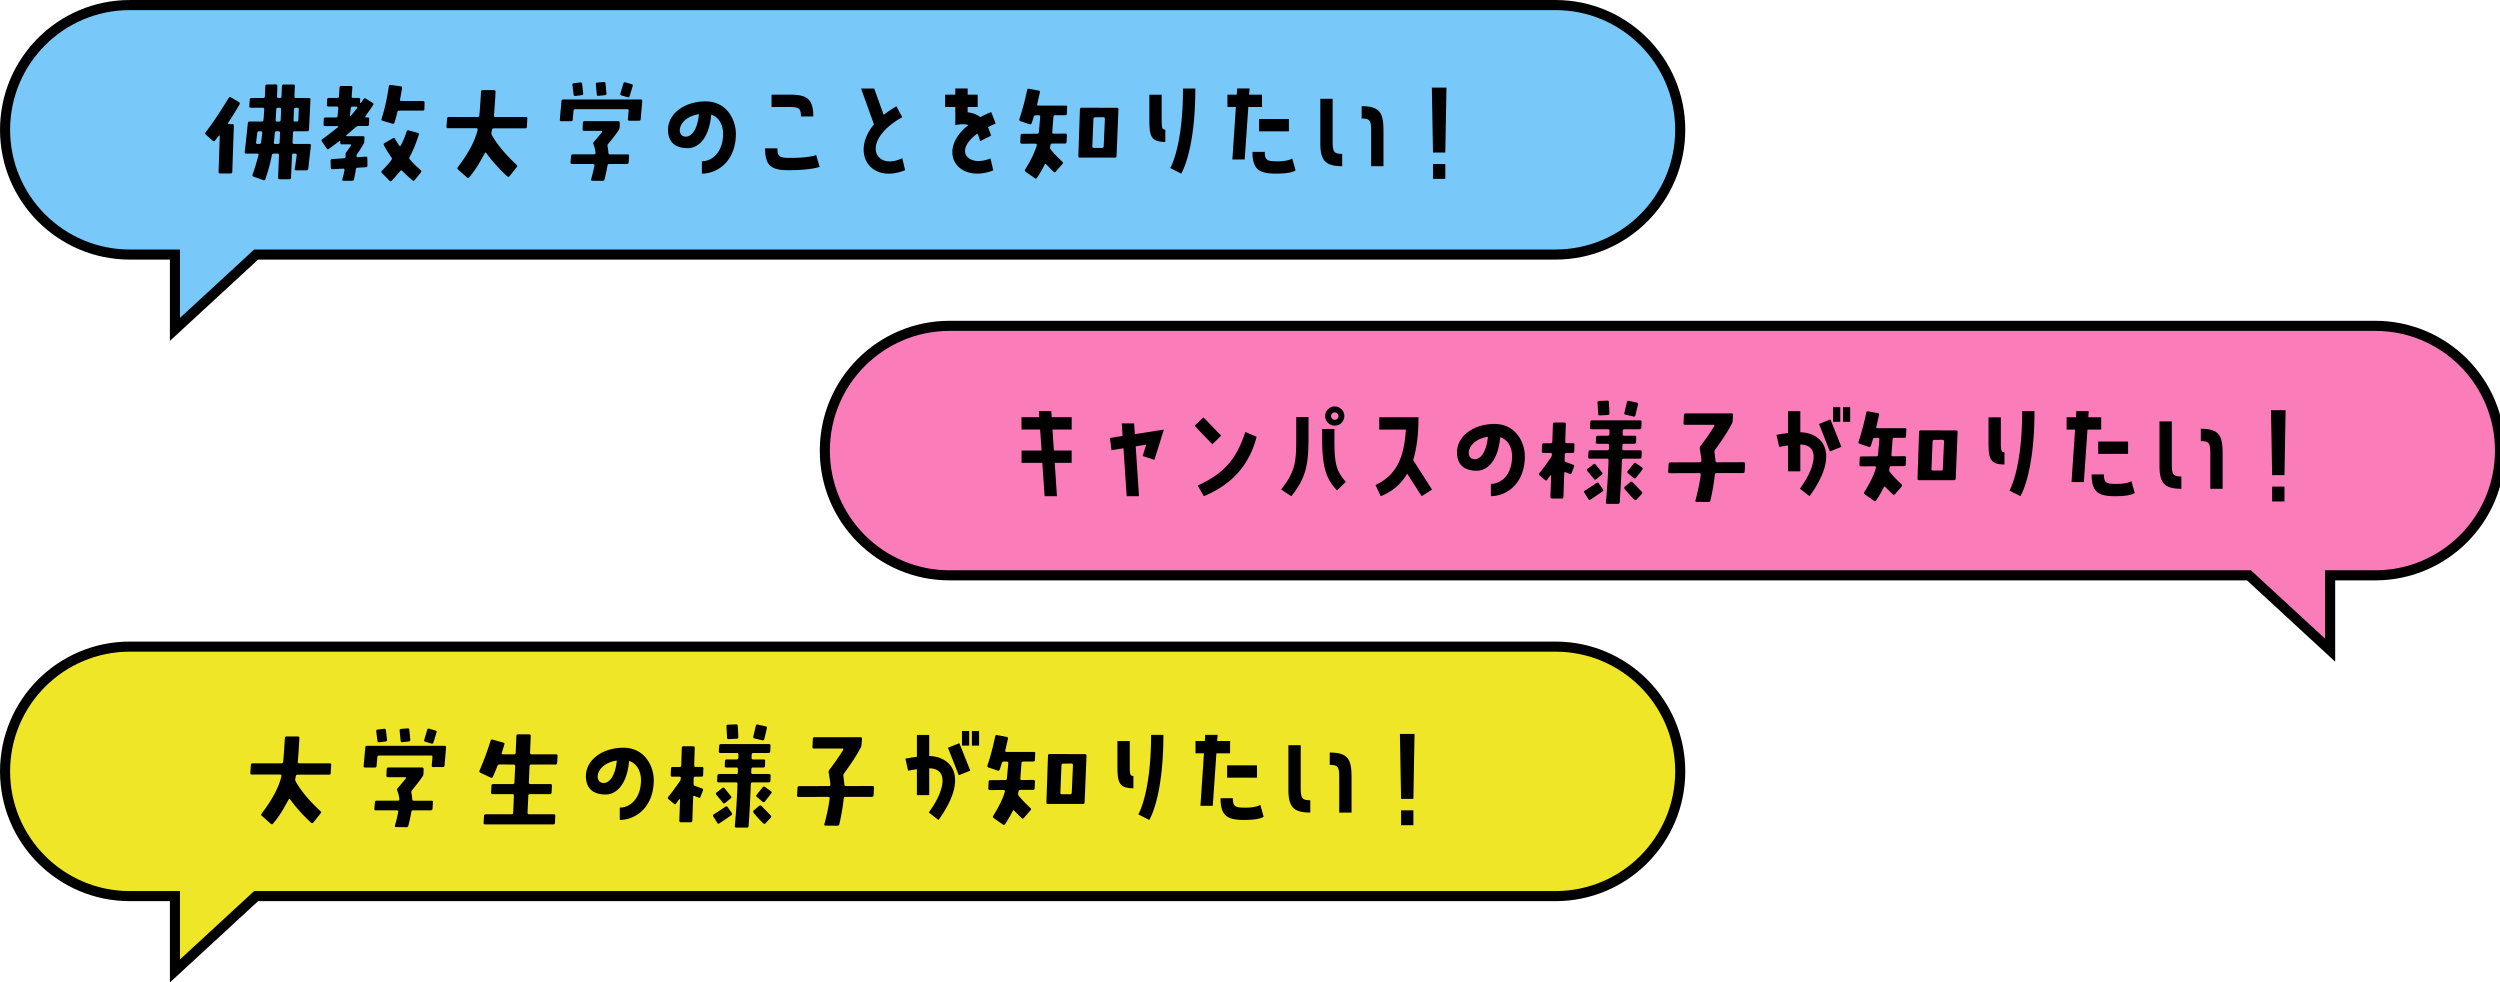 <svg data-name="レイヤー 2" xmlns="http://www.w3.org/2000/svg" viewBox="0 0 701.42 275.65"><path d="M471.42 36.42c0 9.67-3.92 18.41-10.25 24.75-6.33 6.33-15.09 10.25-24.75 10.25H71.86l-22.78 21v-21H36.42c-19.33 0-35-15.67-35-35 0-9.67 3.92-18.41 10.25-24.75C18 5.34 26.76 1.42 36.42 1.42h400c19.33 0 35 15.67 35 35z" stroke="#000" stroke-miterlimit="10" stroke-width="2.83" fill="#78c8fa"/><path d="M67.23 29.26a83.13 83.13 0 01-3.22 5.19c-.04.08-.04.17 0 .25.04.08.11.12.22.12h.94c.31 0 .46.15.44.44l-.44 12.97c0 .29-.16.44-.47.44h-2.94c-.29 0-.44-.15-.44-.44l.34-10.03c0-.08-.03-.14-.09-.16-.08-.02-.15 0-.19.06-.35.46-.71.91-1.06 1.34-.19.23-.4.25-.62.06l-1.94-1.72c-.23-.19-.26-.4-.09-.62 1.94-2.54 4.1-5.77 6.5-9.69.17-.25.38-.3.62-.16l2.25 1.34c.25.15.31.34.19.59zm20 11.59l-.75 6.5c-.04.29-.21.44-.5.44h-2.91c-.31 0-.44-.15-.38-.44.15-.81.33-2.08.56-3.81.04-.29-.09-.44-.41-.44h-.44c-.31 0-.47.16-.47.47l-.28 6.25c0 .31-.16.47-.47.47h-2.72c-.29 0-.44-.15-.44-.44l.25-6.28c.02-.31-.12-.47-.41-.47H76.8c-.29 0-.47.15-.53.44-.4 2.12-1 4.36-1.81 6.72-.1.29-.29.39-.56.28l-2.75-.97c-.29-.1-.39-.31-.28-.62.42-1.12.97-2.93 1.66-5.41.06-.29-.05-.44-.34-.44h-3.12c-.31 0-.45-.15-.41-.44.23-1.98.52-4.69.88-8.12.02-.29.18-.44.47-.44h3.41c.29 0 .46-.16.5-.47.04-.31.11-1.29.22-2.94.02-.31-.12-.47-.44-.47h-3.34c-.29 0-.43-.16-.41-.47l.12-1.81c.02-.29.18-.44.47-.44h3.31c.29 0 .45-.15.47-.44.04-.9.08-1.86.12-2.91.02-.29.18-.44.47-.44l2.47-.03c.31 0 .46.16.44.47l-.09 2.91c-.02.29.12.44.44.44h.34c.31 0 .47-.16.47-.47l.12-2.88c.02-.29.18-.44.47-.44h2.72c.31 0 .46.15.44.44l-.12 2.88c0 .31.15.47.44.47h3.62c.31 0 .46.15.44.44l-.41 8.41c-.02.31-.18.47-.47.47h-3.56c-.31 0-.47.15-.47.44l-.12 2.69c0 .29.15.44.44.44h4.31c.29 0 .43.16.41.47zm-13.66-3.56c.04-.31-.09-.47-.41-.47h-.47c-.31 0-.48.14-.5.41-.06.56-.18 1.47-.34 2.72-.04.29.09.44.41.44h.47c.29 0 .46-.15.52-.45.05-.3.16-1.18.33-2.64zm5-.03c0-.29-.15-.44-.44-.44h-.53c-.31 0-.48.16-.5.47-.08 1-.18 1.9-.28 2.69-.02.27.11.41.41.41h.75c.31 0 .47-.15.47-.44l.12-2.69zm.31-6.59c0-.29-.15-.44-.44-.44h-.47c-.29 0-.45.16-.47.47-.04 1.04-.09 2.03-.16 2.97-.02.29.11.44.41.44h.53c.29 0 .45-.16.47-.47l.12-2.97zm4.94 0c.02-.29-.12-.44-.44-.44h-.34c-.38 0-.56.16-.56.47l-.12 2.94c-.02.31.12.47.44.47h.44c.31 0 .47-.16.47-.47l.12-2.97zm20.85-1.19c-.54.83-1.25 1.86-2.12 3.09-.06.08-.07.17-.03.25.02.08.08.12.19.12h.44c.31 0 .46.16.44.47l-.06 1.5c-.02.29-.18.44-.47.44h-2.47c-.27 0-.52.1-.75.31-.5.42-1.39 1.18-2.66 2.28-.04.04-.05.1-.03.19.04.06.09.09.16.09h4.53c.31 0 .46.15.44.44l-.06.94c-.02.31-.1.59-.25.84-.56.98-1.17 1.93-1.81 2.84-.1.15-.15.33-.12.56.02.21.12.3.31.28 1.02-.08 1.77-.14 2.25-.16.31-.02.47.13.47.44l.03 2.03c0 .31-.15.48-.44.5l-2.28.12c-.31.02-.49.17-.53.44-.12.88-.3 1.82-.53 2.84-.06.27-.25.41-.56.41h-2.41c-.1.02-.19-.02-.25-.11s-.08-.19-.06-.3c.27-.9.48-1.77.62-2.62.02-.1 0-.2-.08-.28a.342.342 0 00-.27-.12l-3.03.16c-.31.02-.47-.12-.47-.44l-.06-1.94c0-.29.15-.45.44-.47.92-.04 2.01-.11 3.28-.22.33-.02.5-.19.5-.5 0-.06-.01-.21-.03-.44-.02-.29.05-.55.22-.78.42-.54.84-1.15 1.28-1.81.06-.08.07-.17.03-.25-.04-.08-.11-.12-.22-.12h-2.34c-.29 0-.44-.14-.44-.41v-.38c0-.08-.03-.14-.09-.16-.06-.02-.13 0-.19.06-.35.27-1.33.99-2.94 2.16-.23.17-.43.12-.59-.12l-1.34-1.94c-.17-.25-.12-.47.12-.66 1.73-1.27 3.19-2.4 4.38-3.38.06-.06.08-.12.06-.19-.02-.08-.07-.12-.16-.12h-3.5c-.31 0-.46-.15-.44-.44l.06-1.5c.02-.31.19-.47.5-.47h2.91c.29 0 .45-.16.47-.47l.19-2.12c.02-.31-.12-.47-.44-.47h-2.31c-.31 0-.46-.15-.44-.44l.06-1.5c.02-.31.18-.47.47-.47h2.38c.29 0 .45-.15.47-.44l.16-2.47c.02-.29.19-.44.5-.44h2.66c.31 0 .46.15.44.44l-.19 2.47c-.02.29.12.44.44.44h1.5c.31 0 .46.16.44.47l-.06.84c.06.08.15.11.25.09.08-.1.34-.47.78-1.09.17-.23.38-.27.62-.12l1.91 1.19c.25.17.3.36.16.59zm-4.47.84c.06-.08.07-.17.03-.25-.04-.1-.12-.16-.22-.16h-1.12c-.27 0-.43.16-.47.47l-.25 1.97c0 .06.03.11.09.16.08.02.15.01.19-.03.31-.35.9-1.07 1.75-2.16zm17.91 18.03l-1.75 2.16c-.21.25-.42.28-.62.09-1.06-.9-2.01-1.77-2.84-2.62-.23-.23-.44-.23-.62 0-.71.9-1.5 1.8-2.38 2.72-.21.21-.42.21-.62 0l-2.12-2.16c-.21-.21-.21-.42 0-.62.98-.96 1.85-1.95 2.62-2.97.21-.27.22-.53.03-.78-.88-1.27-1.57-2.41-2.09-3.41-.15-.27-.08-.48.19-.62l2.31-1.34c.27-.17.48-.11.62.16.31.58.7 1.21 1.16 1.88.04.08.11.12.22.12.12-.02.21-.08.25-.19.65-1.21 1.19-2.5 1.62-3.88.08-.29.28-.4.59-.31l2.5.69c.31.08.42.27.31.56-.81 2.54-1.67 4.6-2.56 6.19-.15.27-.12.52.09.75 1 1.12 2.01 2.11 3.03 2.97.23.19.25.4.06.62zm1-19.56l-.03 1.81c0 .29-.16.44-.47.44h-6.59c-.29 0-.48.16-.56.47-.27 1.17-.53 2.12-.78 2.88-.1.29-.3.4-.59.31l-2.72-.81c-.29-.08-.4-.27-.31-.56.88-2.75 1.55-5.78 2.03-9.09.04-.31.21-.45.5-.41l2.81.38c.31.04.45.21.41.5-.15.88-.33 1.93-.56 3.16-.06.31.05.47.34.47h6.09c.29 0 .44.16.44.47zm28.84 4.5l-.12 2.28c0 .29-.16.44-.47.44h-8.81c-.29 0-.46.14-.52.42-.05.28-.1.53-.14.73-.06.29-.01.57.16.84 1.52 2.65 3.82 5.4 6.91 8.25.23.19.24.4.03.62l-2.03 2.56c-.21.23-.43.24-.66.03-2.25-2.06-4.2-4.23-5.84-6.5-.17-.23-.31-.22-.44.03-.9 1.6-1.51 2.69-1.84 3.25-.75 1.21-1.59 2.38-2.53 3.5-.19.23-.41.24-.66.03l-2.5-2.22c-.21-.19-.22-.41-.03-.66 2.98-3.9 4.82-7.37 5.53-10.44.06-.31-.05-.47-.34-.47h-7.94c-.31 0-.46-.15-.44-.44l.16-2.28c.02-.29.18-.44.47-.44h8.09c.31 0 .48-.16.5-.47.15-1.54.3-3.74.47-6.59.02-.31.18-.47.47-.47h3.16c.31.02.46.18.44.47-.1 2.21-.25 4.41-.44 6.59-.04.31.09.47.41.47h8.53c.31 0 .46.15.44.44zm32.25-4.94l-.44 5.06c-.02.31-.19.47-.5.47h-2.66c-.31 0-.46-.16-.44-.47l.22-2.34c.02-.29-.11-.44-.41-.44h-14.56c-.31 0-.48.15-.5.44l-.22 2.47c-.02.31-.19.47-.5.47h-2.69c-.31 0-.46-.16-.44-.47l.47-5.19c.02-.29.18-.44.47-.44h21.78c.29 0 .43.15.41.44zm-3.69 15.38l-.12 1.81c-.02.31-.19.47-.5.47h-4.94c-.29 0-.46.14-.5.41-.17 1.04-.45 2.34-.84 3.91-.06.27-.25.41-.56.41l-2.88-.03c-.29 0-.4-.15-.31-.44.42-1.52.72-2.78.91-3.78.06-.31-.06-.47-.38-.47h-5.88c-.31 0-.46-.16-.44-.47l.16-1.81c.02-.29.18-.44.47-.44h5.94c.31 0 .46-.15.44-.44-.08-.85-.27-1.62-.56-2.31-.12-.29-.09-.54.09-.75.77-.88 1.53-1.78 2.28-2.72.06-.08.07-.17.03-.25-.04-.08-.12-.12-.22-.12h-4.81c-.31 0-.46-.16-.44-.47l.09-1.81c.02-.29.19-.44.5-.44h9.41c.29 0 .44.15.44.44l-.03 1.19c0 .31-.07.58-.22.81-.48.77-1.48 2.08-3 3.94-.19.23-.25.47-.19.72.12.54.21 1.14.25 1.78.02.29.18.44.47.44h4.94c.29 0 .43.15.41.44zM163.63 26.2c.04.29-.09.46-.41.5l-1.78.22c-.29.04-.46-.08-.5-.38l-.34-2.69c-.04-.29.09-.46.41-.5l1.78-.22c.31-.04.49.09.53.41l.31 2.66zm6.53 0c.02.29-.13.46-.44.5l-1.78.19c-.31.04-.48-.09-.5-.41l-.28-2.81c-.02-.31.11-.48.41-.5l1.81-.16c.31-.02.48.11.5.41l.28 2.78zm7.34-2l-.84 2.75c-.1.31-.29.43-.56.34l-1.75-.53c-.27-.08-.37-.27-.28-.56l.84-2.81c.08-.27.27-.36.56-.28l1.72.5c.31.08.42.28.31.59zm28.97 13.25c0 7.81-5.18 11.26-9.54 11.26v-3.46c2.91 0 5.95-2.56 5.95-7.78 0-1.95-.86-4.54-3.33-5.31-.64 7.01-3.84 9.41-6.56 9.41-2.5 0-4.8-.83-5.41-3.65-1.12-5.22 3.78-9.47 10.37-9.47 6.18 0 8.51 5.47 8.51 8.99zm-10.37-5.41c-6.08.93-6.53 6.3-3.68 6.3 1.41 0 3.2-1.57 3.68-6.3zm33.85 14.78s-2.34.93-8.67.93c-4.77 0-6.62-1.12-6.62-6.14h3.46c0 2.43.67 2.69 3.68 2.69 5.44 0 7.2-.8 7.2-.8l.96 3.33zm-8.9-16.8h-4.58v-3.46h5.09c4.8 0 6.62 1.12 6.62 6.11h-3.46c0-2.4-.67-2.66-3.68-2.66zm32.1 14.37l.8 3.36c-9.79 3.94-15.39-4.86-8.74-12.86l-3.62-10.05h3.68l2.66 7.39c1.06-.83 2.24-1.63 3.58-2.4l1.63 3.04c-11.97 6.75-7.62 15.2 0 11.52zm24.74.06l.8 3.36c-10.08 3.84-16.16-5.47-6.98-12.74-1.02-.32-2.24-.26-3.68.03v-5.09h-2.85v-3.46h2.85v-1.73h3.46v1.73h2.82v3.46h-2.82v1.5c1.47.16 2.66.64 3.55 1.34.93-.48 1.95-.96 3.07-1.41l1.25 3.23c-.8.32-1.5.67-2.18.99.35.74.64 1.57.9 2.4l-3.1 1.54c-.19-.83-.45-1.54-.74-2.14-6.85 4.96-2.46 9.54 3.65 6.98zm21.5-14.38l-.06 1.81c-.02.29-.18.44-.47.44h-2.84c-.29 0-.45.16-.47.47l-.31 4.25c-.04.31.09.47.41.47l3.25-.03c.29 0 .44.16.44.47l-.09 1.88c-.02.29-.18.44-.47.44h-3.53c-.29 0-.47.16-.53.47-.02.15-.05.3-.09.47-.06.29.01.55.22.78.71.92 1.78 2.04 3.22 3.38.21.19.22.4.03.62l-1.88 2.16c-.19.23-.4.24-.62.03-.44-.42-1.12-1.09-2.03-2.03-.19-.23-.34-.22-.47.03-.69 1.38-1.41 2.61-2.16 3.72-.19.25-.4.28-.62.09l-2.56-1.81c-.25-.19-.29-.41-.12-.66 1.6-2.54 2.69-4.79 3.25-6.75.04-.12.03-.23-.05-.33a.332.332 0 00-.27-.14l-3.88.03c-.1 0-.2-.04-.3-.12a.41.41 0 01-.14-.31l.09-1.91c0-.29.16-.44.47-.44l4.19-.03c.29 0 .45-.15.47-.44l.38-4.28c.02-.31-.13-.47-.44-.47h-.78c-.31 0-.51.14-.59.41-.17.56-.37 1.18-.59 1.84-.1.27-.3.36-.59.28l-2.59-.88c-.27-.1-.35-.31-.25-.62.85-2.54 1.57-5.25 2.16-8.12.04-.27.22-.39.53-.34l2.66.5c.31.06.44.24.38.53-.31 1.4-.56 2.49-.75 3.28-.06.27.06.41.38.41H299c.31 0 .46.16.44.47zm14.41.62l-.53 13.06c0 .31-.16.47-.47.47h-9.81c-.31 0-.46-.16-.44-.47l.44-13.09c.02-.29.18-.44.47-.44l9.91.03c.29 0 .44.15.44.44zm-3.81 2.62a.43.43 0 00-.12-.31.43.43 0 00-.31-.12l-2.31.03c-.29 0-.45.16-.47.47l-.31 7.66c-.02.31.12.47.44.47h2.28c.31 0 .47-.16.47-.47l.34-7.72zm16.96 3.05v3.46c-4.22 0-4.48-1.82-4.48-6.62v-6.62h3.46v6.14c0 3.01 0 3.65 1.02 3.65zm4.96-11.52h3.46c0 17.76-3.97 23.87-3.97 23.87l-3.07-1.57s3.58-5.82 3.58-22.3zm18.33 5.18l-1.02 14.72h-3.46l.99-14.72h-2.37v-3.46H347l.1-1.73h3.49l-.13 1.73h3.62v3.46h-3.84zm12.32 14.43l.93 3.33s-.77.93-5.47.93-6.62-1.12-6.62-6.11h3.46c0 2.4.64 2.66 3.65 2.66s4.06-.8 4.06-.8zm-9.31-11.07h8.38v3.46h-8.38v-3.46zm23.33 9.79v3.46c-5.02 0-6.14-1.86-6.14-6.62V27.72h3.46V39.5c0 3.01.26 3.68 2.69 3.68zm11.58-6.75v10.21h-3.46V36.9c0-3.01-.26-3.65-2.66-3.65v-3.46c4.99 0 6.11 1.82 6.11 6.62zm13.89 6.37l-.32-18.21h4.1l-.32 18.21h-3.46zm3.46 7.39h-3.46v-4.16h3.46v4.16z"/><path d="M701.42 126.42c0 19.33-15.67 35-35 35h-12.66v21l-22.78-21H266.42c-9.66 0-18.42-3.92-24.75-10.25-6.33-6.34-10.25-15.08-10.25-24.75 0-19.33 15.67-35 35-35h400c9.66 0 18.42 3.92 24.75 10.25 6.33 6.34 10.25 15.08 10.25 24.75z" fill="#fa7db9"/><path d="M701.42 126.42c0 19.33-15.67 35-35 35h-12.66v21l-22.78-21H266.42c-9.66 0-18.42-3.92-24.75-10.25-6.33-6.34-10.25-15.08-10.25-24.75 0-19.33 15.67-35 35-35h400c9.66 0 18.42 3.92 24.75 10.25 6.33 6.34 10.25 15.08 10.25 24.75z" fill="none" stroke="#000" stroke-miterlimit="10" stroke-width="2.83"/><path d="M292.47 129.87h-5.86v-3.46h5.63l-.42-5.89h-5.22v-3.46h4.99l-.1-1.73h3.46l.13 1.73h5.6v3.46h-5.38l.38 5.89h4.99v3.46h-4.74l.61 9.34h-3.46l-.64-9.34zm25.95-8.06l8.13-1.28-2.66 8.48-3.3-1.06.99-3.2-2.94.48.93 13.98h-3.46l-.9-13.44-3.36.54-.45-3.42 3.55-.58-.22-3.52h3.46l.22 3.01zm21.73 2.85l-4.96-5.18 2.46-2.4 4.96 5.15-2.46 2.43zm-2.37 14.56l-1.76-2.98c7.68-3.52 10.94-7.65 13.38-15.04l3.17 1.34c-2.14 8.29-7.23 13.5-14.78 16.67zm25.89-22.21h3.46v5.44c0 8.03-.67 11.52-4.83 16.77l-2.88-1.89c4.26-5.22 4.26-8.32 4.26-14.88v-5.44zm10.72 5.89c0 7.23.45 9.12 3.2 12.29l-2.46 2.4c-2.82-3.01-4.19-5.92-4.19-14.69v-2.53h3.46v2.53zm0-3.49c-1.47-.06-2.66-1.31-2.59-2.78s1.31-2.66 2.78-2.59 2.66 1.31 2.59 2.78c-.06 1.5-1.31 2.66-2.78 2.59zm.06-1.63c.58 0 1.09-.45 1.09-1.02s-.45-1.02-1.02-1.06c-.58-.03-1.02.42-1.06.99-.03.58.42 1.09.99 1.09zm22.02 11.29l5.31 8.29-2.91 1.86-4.06-6.34c-1.76 3.07-4.26 5.06-7.42 6.34l-1.47-3.14c5.86-2.75 8.06-7.68 8.51-15.55h-7.46v-3.46h11.01c0 4.93-.51 8.83-1.5 12zm31.36-1.12c0 7.81-5.18 11.26-9.54 11.26v-3.46c2.91 0 5.95-2.56 5.95-7.78 0-1.95-.86-4.54-3.33-5.31-.64 7.01-3.84 9.41-6.56 9.41-2.5 0-4.8-.83-5.41-3.65-1.12-5.22 3.78-9.47 10.37-9.47 6.18 0 8.51 5.47 8.51 8.99zm-10.37-5.41c-6.08.93-6.53 6.3-3.68 6.3 1.41 0 3.2-1.57 3.68-6.3zm24.28 2.29l-.06 1.81c-.02.29-.18.44-.47.44h-1.72c-.29 0-.45.16-.47.47l-.03 1.5c-.02.31.11.52.41.62l1.91.69c.31.1.42.3.31.59l-.66 1.72c-.1.29-.29.39-.56.28l-1.09-.44c-.29-.1-.44-.01-.44.28l-.22 6.62c-.02.31-.18.47-.47.47h-2.72c-.12 0-.23-.04-.33-.12a.41.41 0 01-.14-.31l.22-5.94c0-.06-.03-.1-.09-.12-.08-.02-.15 0-.19.06-.29.4-.57.78-.84 1.16-.19.25-.4.27-.62.06l-1.5-1.28c-.23-.19-.26-.4-.09-.62.79-.96 1.88-2.44 3.28-4.44.17-.25.25-.52.25-.81.02-.29-.11-.44-.41-.44h-1.97c-.31 0-.46-.15-.44-.44l.06-1.81c.02-.31.18-.47.47-.47h1.94c.31 0 .47-.15.47-.44l.16-4.91c.02-.31.18-.47.47-.47h2.72c.12 0 .23.04.33.12.09.08.13.19.11.31l-.16 4.94c0 .29.15.44.44.44h1.72c.29 0 .44.16.44.47zm7.94 12.41c.19.25.17.46-.06.62-.73.54-1.85 1.31-3.38 2.31-.25.17-.46.11-.62-.16l-1.09-1.75c-.17-.25-.11-.46.16-.62.73-.46 1.8-1.17 3.22-2.12.25-.17.47-.14.66.09l1.12 1.62zm-.22-4.72c.21.23.19.45-.06.66l-1.56 1.28c-.23.19-.44.17-.62-.06l-1.84-2.25c-.19-.23-.17-.44.06-.62l1.59-1.25c.25-.19.47-.17.66.06l1.78 2.19zm11.16-5.75l-.06 1.47c-.02.29-.19.44-.5.44h-4.5c-.31 0-.48.16-.5.47-.19 4.79-.4 8.72-.62 11.78-.02.29-.19.44-.5.44H451c-.31 0-.46-.15-.44-.44.38-3.96.62-7.9.75-11.81.02-.29-.13-.44-.44-.44h-4.84c-.31 0-.46-.15-.44-.44l.09-1.47c.02-.29.18-.44.47-.44h4.81c.29 0 .45-.16.47-.47v-.88c.02-.31-.13-.47-.44-.47h-2.81c-.31 0-.46-.15-.44-.44l.06-1.38c.02-.29.19-.44.5-.44h2.78c.29 0 .45-.16.47-.47l.03-.91c0-.29-.15-.44-.44-.44h-4.66c-.29 0-.43-.16-.41-.47l.12-1.59c.02-.29.19-.44.5-.44h13.44c.31 0 .46.15.44.44l-.06 1.59c-.02.31-.18.47-.47.47h-4.28c-.29 0-.45.15-.47.44l-.03.91c0 .31.15.47.44.47h2.94c.31 0 .46.15.44.44l-.06 1.38c0 .29-.16.44-.47.44h-2.91c-.29 0-.44.16-.44.47l-.03.88c-.02.31.12.47.44.47h4.59c.29 0 .43.15.41.44zm-9.06-10.81c.02.29-.13.45-.44.47l-2.25.12c-.31.02-.47-.12-.47-.44l-.19-3.12c-.02-.31.12-.48.44-.5l2.25-.09c.31-.02.48.11.5.41l.16 3.16zm9.06 22c.21.21.21.42 0 .62l-1.41 1.56c-.21.23-.43.24-.66.03-.9-.85-1.8-1.84-2.72-2.97-.19-.25-.17-.47.06-.66l1.5-1.28c.23-.19.45-.17.66.06.54.54 1.4 1.42 2.56 2.62zm-1.06-24.44l-.72 3c-.06.29-.24.41-.53.34l-2.22-.5c-.29-.06-.41-.25-.34-.56l.72-3c.06-.29.24-.41.53-.34l2.22.5c.29.06.41.25.34.56zm1.22 18.25c-.38.5-.97 1.26-1.78 2.28-.21.23-.43.25-.66.06l-1.59-1.34c-.23-.19-.25-.4-.06-.62.06-.08.62-.78 1.69-2.09.19-.25.41-.28.66-.09l1.66 1.19c.23.19.26.4.09.62zm28.84-1.63l-.12 2.12c-.02.31-.18.47-.47.47h-7.41c-.29 0-.46.16-.5.47-.25 2.33-.66 4.72-1.22 7.16-.06.31-.25.47-.56.47l-3.31-.03c-.31 0-.43-.15-.34-.44.75-2.77 1.24-5.17 1.47-7.19.04-.29-.09-.44-.41-.44l-8.28.03c-.31 0-.46-.16-.44-.47l.12-2.12c.02-.29.18-.44.47-.44l8.31-.03c.29 0 .44-.16.44-.47 0-.33-.16-1.45-.47-3.34-.04-.27.02-.52.19-.75 1.42-1.83 2.71-3.7 3.88-5.59.06-.08.07-.17.03-.25a.276.276 0 00-.22-.12h-8.03c-.29 0-.43-.16-.41-.47l.12-2.28c.02-.29.18-.44.47-.44h12.91c.29 0 .43.16.41.47l-.12 1.53c-.02.35-.09.65-.22.88-1.17 2.21-2.72 4.62-4.66 7.22-.19.25-.26.53-.22.84.12.92.22 1.69.28 2.31.02.31.18.47.47.47l7.41-.03c.15 0 .25.04.33.12.07.08.11.2.11.34zm18.08 9.07l-2.72-2.11c3.87-5.15 6.24-12.26.13-12.38v7.52h-3.46v-7.26c-1.41.19-2.46.42-2.46.42l-.77-3.39s1.38-.29 3.23-.51v-6.14h3.46v5.92c6.05.1 11.46 5.66 2.59 17.95zm5.86-21.54l3.07 7.71-3.23 1.28-3.04-7.71 3.2-1.28zm.74-3.42h2.02v4.1h-2.02v-4.1zm2.78 0h2.02v4.1h-2.02v-4.1zm17.75 6.33l-.06 1.81c-.02.29-.18.44-.47.44h-2.84c-.29 0-.45.16-.47.47l-.31 4.25c-.04.31.09.47.41.47l3.25-.03c.29 0 .44.16.44.47l-.09 1.88c-.02.29-.18.44-.47.44h-3.53c-.29 0-.47.16-.53.47-.02.15-.05.3-.09.47-.06.29.01.55.22.78.71.92 1.78 2.04 3.22 3.38.21.19.22.4.03.62l-1.88 2.16c-.19.23-.4.24-.62.03-.44-.42-1.12-1.09-2.03-2.03-.19-.23-.34-.22-.47.03-.69 1.38-1.41 2.61-2.16 3.72-.19.25-.4.28-.62.09l-2.56-1.81c-.25-.19-.29-.41-.12-.66 1.6-2.54 2.69-4.79 3.25-6.75.04-.12.03-.23-.05-.33a.332.332 0 00-.27-.14l-3.88.03c-.1 0-.2-.04-.3-.12a.41.41 0 01-.14-.31l.09-1.91c0-.29.16-.44.47-.44l4.19-.03c.29 0 .45-.15.47-.44l.38-4.28c.02-.31-.13-.47-.44-.47h-.78c-.31 0-.51.14-.59.41-.17.56-.37 1.18-.59 1.84-.1.27-.3.36-.59.28l-2.59-.88c-.27-.1-.35-.31-.25-.62.85-2.54 1.57-5.25 2.16-8.12.04-.27.22-.38.53-.34l2.66.5c.31.06.44.24.38.53-.31 1.4-.56 2.49-.75 3.28-.06.27.06.41.38.41h7.62c.31 0 .46.16.44.47zm14.41.62l-.53 13.06c0 .31-.16.47-.47.47h-9.81c-.31 0-.46-.16-.44-.47l.44-13.09c.02-.29.18-.44.47-.44l9.91.03c.29 0 .44.15.44.44zm-3.81 2.62a.43.43 0 00-.12-.31.43.43 0 00-.31-.12l-2.31.03c-.29 0-.45.16-.47.47l-.31 7.66c-.02.31.12.47.44.47h2.28c.31 0 .47-.16.47-.47l.34-7.72zm16.96 3.04v3.46c-4.22 0-4.48-1.82-4.48-6.62v-6.62h3.46v6.14c0 3.01 0 3.65 1.02 3.65zm4.96-11.52h3.46c0 17.76-3.97 23.87-3.97 23.87l-3.07-1.57s3.58-5.82 3.58-22.3zm18.33 5.19l-1.02 14.72h-3.46l.99-14.72h-2.37v-3.46h2.62l.1-1.73h3.49l-.13 1.73h3.62v3.46h-3.84zM598 134.96l.93 3.33s-.77.93-5.47.93-6.62-1.12-6.62-6.11h3.46c0 2.4.64 2.66 3.65 2.66s4.06-.8 4.06-.8zm-9.31-11.07h8.38v3.46h-8.38v-3.46zm23.33 9.79v3.46c-5.02 0-6.14-1.86-6.14-6.62v-12.29h3.46v11.78c0 3.01.26 3.68 2.69 3.68zm11.58-6.75v10.21h-3.46v-9.73c0-3.01-.26-3.65-2.66-3.65v-3.46c4.99 0 6.11 1.82 6.11 6.62zm13.89 6.37l-.32-18.21h4.1l-.32 18.21h-3.46zm3.46 7.39h-3.46v-4.16h3.46v4.16z"/><path d="M471.42 216.42c0 9.67-3.92 18.41-10.25 24.75-6.33 6.33-15.09 10.25-24.75 10.25H71.86l-22.78 21v-21H36.42c-19.33 0-35-15.67-35-35 0-9.67 3.92-18.41 10.25-24.75 6.33-6.33 15.09-10.25 24.75-10.25h400c19.33 0 35 15.67 35 35z" fill="#f0e628" stroke="#000" stroke-miterlimit="10" stroke-width="2.83"/><path d="M92.91 214.63l-.12 2.28c0 .29-.16.44-.47.44h-8.81c-.29 0-.46.14-.52.42-.05.28-.1.53-.14.73-.06.29-.01.57.16.84 1.52 2.65 3.82 5.4 6.91 8.25.23.19.24.4.03.62l-2.03 2.56c-.21.23-.43.24-.66.03-2.25-2.06-4.2-4.23-5.84-6.5-.17-.23-.31-.22-.44.03-.9 1.6-1.51 2.69-1.84 3.25-.75 1.21-1.59 2.38-2.53 3.5-.19.23-.41.24-.66.03l-2.5-2.22c-.21-.19-.22-.41-.03-.66 2.98-3.9 4.82-7.37 5.53-10.44.06-.31-.05-.47-.34-.47h-7.94c-.31 0-.46-.15-.44-.44l.16-2.28c.02-.29.18-.44.47-.44h8.09c.31 0 .48-.16.5-.47.15-1.54.3-3.74.47-6.59.02-.31.18-.47.47-.47h3.16c.31.02.46.18.44.47-.1 2.21-.25 4.41-.44 6.59-.04.31.09.47.41.47h8.53c.31 0 .46.15.44.44zm32.25-4.94l-.44 5.06c-.02.31-.19.47-.5.47h-2.66c-.31 0-.46-.16-.44-.47l.22-2.34c.02-.29-.11-.44-.41-.44h-14.56c-.31 0-.48.15-.5.44l-.22 2.47c-.02.31-.19.47-.5.47h-2.69c-.31 0-.46-.16-.44-.47l.47-5.19c.02-.29.18-.44.47-.44h21.78c.29 0 .43.15.41.44zm-3.69 15.38l-.12 1.81c-.02.31-.19.47-.5.47h-4.94c-.29 0-.46.14-.5.41-.17 1.04-.45 2.34-.84 3.91-.06.27-.25.41-.56.41l-2.88-.03c-.29 0-.4-.15-.31-.44.42-1.52.72-2.78.91-3.78.06-.31-.06-.47-.38-.47h-5.88c-.31 0-.46-.16-.44-.47l.16-1.81c.02-.29.18-.44.47-.44h5.94c.31 0 .46-.15.44-.44-.08-.85-.27-1.62-.56-2.31-.12-.29-.09-.54.09-.75.77-.88 1.53-1.78 2.28-2.72.06-.08.07-.17.03-.25-.04-.08-.12-.12-.22-.12h-4.81c-.31 0-.46-.16-.44-.47l.09-1.81c.02-.29.19-.44.5-.44h9.41c.29 0 .44.15.44.44l-.03 1.19c0 .31-.07.58-.22.81-.48.77-1.48 2.08-3 3.94-.19.23-.25.47-.19.72.12.54.21 1.14.25 1.78.02.29.18.44.47.44h4.94c.29 0 .43.15.41.44zm-12.88-17.53c.04.29-.09.46-.41.5l-1.78.22c-.29.04-.46-.08-.5-.38l-.34-2.69c-.04-.29.09-.46.41-.5l1.78-.22c.31-.04.49.09.53.41l.31 2.66zm6.53 0c.02.29-.13.46-.44.5l-1.78.19c-.31.04-.48-.09-.5-.41l-.28-2.81c-.02-.31.11-.48.41-.5l1.81-.16c.31-.02.48.11.5.41l.28 2.78zm7.34-2l-.84 2.75c-.1.31-.29.43-.56.34l-1.75-.53c-.27-.08-.37-.27-.28-.56l.84-2.81c.08-.27.27-.36.56-.28l1.72.5c.31.08.42.28.31.59zm33.98 6.53l-.12 1.97c-.02.31-.19.47-.5.47h-6.78c-.29 0-.45.15-.47.44l-.19 4.56c-.02.31.12.47.44.47h5.59c.31 0 .46.15.44.44l-.09 1.91c0 .31-.16.47-.47.47h-5.59c-.31 0-.47.15-.47.44l-.22 4.75c-.02.31.12.47.44.47h6.91c.31 0 .46.15.44.44l-.09 1.97c-.02.29-.18.44-.47.44h-19.12c-.29 0-.44-.15-.44-.44l.12-1.97c.02-.29.19-.44.5-.44h7.22c.29 0 .45-.16.47-.47l.19-4.75c.02-.29-.12-.44-.44-.44h-5.53c-.29 0-.44-.16-.44-.47l.12-1.91c.02-.29.19-.44.5-.44h5.47c.31 0 .47-.16.47-.47l.22-4.56c0-.29-.15-.44-.44-.44l-3.94-.03c-.31 0-.52.15-.62.44-.4 1.06-.82 2.08-1.28 3.06-.1.25-.3.31-.59.19l-2.91-1.38c-.27-.15-.34-.35-.22-.62 1.21-2.79 2.24-5.57 3.09-8.34.1-.29.3-.4.59-.31l3 .84c.29.08.39.26.28.53l-.72 2.31c-.08.29.03.44.34.44h3.09c.29 0 .45-.16.47-.47l.19-4.69c.02-.29.18-.44.47-.44h3.12c.31 0 .46.16.44.47l-.19 4.66c0 .31.15.47.44.47H156c.31 0 .46.15.44.44zm26.99 6.72c0 7.81-5.18 11.26-9.54 11.26v-3.46c2.91 0 5.95-2.56 5.95-7.78 0-1.95-.86-4.54-3.33-5.31-.64 7.01-3.84 9.41-6.56 9.41-2.5 0-4.8-.83-5.41-3.65-1.12-5.22 3.78-9.47 10.37-9.47 6.18 0 8.51 5.47 8.51 8.99zm-10.37-5.41c-6.08.93-6.53 6.3-3.68 6.3 1.41 0 3.2-1.57 3.68-6.3zm24.28 2.28l-.06 1.81c-.02.29-.18.44-.47.44h-1.72c-.29 0-.45.16-.47.47l-.03 1.5c-.02.31.11.52.41.62l1.91.69c.31.1.42.3.31.59l-.66 1.72c-.1.29-.29.39-.56.28l-1.09-.44c-.29-.1-.44-.01-.44.28l-.22 6.62c-.02.31-.18.47-.47.47h-2.72c-.12 0-.23-.04-.33-.12a.41.41 0 01-.14-.31l.22-5.94c0-.06-.03-.1-.09-.12-.08-.02-.15 0-.19.06-.29.4-.57.78-.84 1.16-.19.25-.4.27-.62.06l-1.5-1.28c-.23-.19-.26-.4-.09-.62.79-.96 1.88-2.44 3.28-4.44.17-.25.25-.52.25-.81.02-.29-.11-.44-.41-.44h-1.97c-.31 0-.46-.15-.44-.44l.06-1.81c.02-.31.18-.47.47-.47h1.94c.31 0 .47-.15.47-.44l.16-4.91c.02-.31.18-.47.47-.47h2.72c.12 0 .23.04.33.12.09.08.13.19.11.31l-.16 4.94c0 .29.15.44.44.44h1.72c.29 0 .44.16.44.47zm7.94 12.41c.19.25.17.46-.06.62-.73.54-1.85 1.31-3.38 2.31-.25.17-.46.11-.62-.16l-1.09-1.75c-.17-.25-.11-.46.16-.62.73-.46 1.8-1.17 3.22-2.12.25-.17.47-.14.66.09l1.12 1.62zm-.22-4.72c.21.23.19.45-.06.66l-1.56 1.28c-.23.19-.44.17-.62-.06l-1.84-2.25c-.19-.23-.17-.44.06-.62l1.59-1.25c.25-.19.47-.17.66.06l1.78 2.19zm11.16-5.75l-.06 1.47c-.02.29-.19.44-.5.44h-4.5c-.31 0-.48.16-.5.47-.19 4.79-.4 8.72-.62 11.78-.02.29-.19.44-.5.44h-2.94c-.31 0-.46-.15-.44-.44.38-3.96.62-7.9.75-11.81.02-.29-.13-.44-.44-.44h-4.84c-.31 0-.46-.15-.44-.44l.09-1.47c.02-.29.18-.44.47-.44h4.81c.29 0 .45-.16.47-.47v-.88c.02-.31-.13-.47-.44-.47h-2.81c-.31 0-.46-.15-.44-.44l.06-1.38c.02-.29.19-.44.5-.44h2.78c.29 0 .45-.16.47-.47l.03-.91c0-.29-.15-.44-.44-.44h-4.66c-.29 0-.43-.16-.41-.47l.12-1.59c.02-.29.19-.44.5-.44h13.44c.31 0 .46.15.44.44l-.06 1.59c-.02.31-.18.47-.47.47h-4.28c-.29 0-.45.15-.47.44l-.03.91c0 .31.15.47.44.47h2.94c.31 0 .46.15.44.44l-.06 1.38c0 .29-.16.44-.47.44h-2.91c-.29 0-.44.16-.44.47l-.03.88c-.02.31.12.47.44.47h4.59c.29 0 .43.15.41.44zm-9.06-10.81c.02.29-.13.45-.44.47l-2.25.12c-.31.02-.47-.12-.47-.44l-.19-3.12c-.02-.31.12-.48.44-.5l2.25-.09c.31-.02.48.11.5.41l.16 3.16zm9.06 22c.21.21.21.42 0 .62l-1.41 1.56c-.21.23-.43.24-.66.03-.9-.85-1.8-1.84-2.72-2.97-.19-.25-.17-.47.06-.66l1.5-1.28c.23-.19.45-.17.66.06.54.54 1.4 1.42 2.56 2.62zm-1.06-24.44l-.72 3c-.06.29-.24.41-.53.34l-2.22-.5c-.29-.06-.41-.25-.34-.56l.72-3c.06-.29.24-.41.53-.34l2.22.5c.29.06.41.25.34.56zm1.22 18.25c-.38.5-.97 1.26-1.78 2.28-.21.23-.43.25-.66.06l-1.59-1.34c-.23-.19-.25-.4-.06-.62.06-.08.62-.78 1.69-2.09.19-.25.41-.28.66-.09l1.66 1.19c.23.19.26.4.09.62zm28.84-1.62l-.12 2.12c-.02.31-.18.47-.47.47h-7.41c-.29 0-.46.16-.5.47-.25 2.33-.66 4.72-1.22 7.16-.06.31-.25.47-.56.47l-3.31-.03c-.31 0-.43-.15-.34-.44.75-2.77 1.24-5.17 1.47-7.19.04-.29-.09-.44-.41-.44l-8.28.03c-.31 0-.46-.16-.44-.47l.12-2.12c.02-.29.18-.44.47-.44l8.31-.03c.29 0 .44-.16.44-.47 0-.33-.16-1.45-.47-3.34-.04-.27.02-.52.19-.75 1.42-1.83 2.71-3.7 3.88-5.59.06-.08.07-.17.03-.25a.276.276 0 00-.22-.12h-8.03c-.29 0-.43-.16-.41-.47l.12-2.28c.02-.29.18-.44.47-.44h12.91c.29 0 .43.16.41.47l-.12 1.53c-.02.35-.09.65-.22.88-1.17 2.21-2.72 4.61-4.66 7.22-.19.25-.26.53-.22.84.12.92.22 1.69.28 2.31.02.31.18.47.47.47l7.41-.03c.15 0 .25.04.33.12.07.08.11.2.11.34zm18.08 9.07l-2.72-2.11c3.87-5.15 6.24-12.26.13-12.38v7.52h-3.46v-7.26c-1.41.19-2.46.42-2.46.42l-.77-3.39s1.38-.29 3.23-.51v-6.14h3.46v5.92c6.05.1 11.46 5.66 2.59 17.95zm5.86-21.54l3.07 7.71-3.23 1.28-3.04-7.71 3.2-1.28zm.74-3.42h2.02v4.1h-2.02v-4.1zm2.78 0h2.02v4.1h-2.02v-4.1zm17.75 6.32l-.06 1.81c-.02.29-.18.44-.47.44h-2.84c-.29 0-.45.16-.47.47l-.31 4.25c-.04.31.09.47.41.47l3.25-.03c.29 0 .44.16.44.47l-.09 1.88c-.02.29-.18.44-.47.44h-3.53c-.29 0-.47.16-.53.47-.02.15-.05.3-.09.47-.06.29.01.55.22.78.71.92 1.78 2.04 3.22 3.38.21.19.22.4.03.62l-1.88 2.16c-.19.23-.4.24-.62.03-.44-.42-1.12-1.09-2.03-2.03-.19-.23-.34-.22-.47.03-.69 1.38-1.41 2.61-2.16 3.72-.19.25-.4.28-.62.09l-2.56-1.81c-.25-.19-.29-.41-.12-.66 1.6-2.54 2.69-4.79 3.25-6.75.04-.12.03-.23-.05-.33a.332.332 0 00-.27-.14l-3.88.03c-.1 0-.2-.04-.3-.12a.41.41 0 01-.14-.31l.09-1.91c0-.29.16-.44.47-.44l4.19-.03c.29 0 .45-.15.47-.44l.38-4.28c.02-.31-.13-.47-.44-.47h-.78c-.31 0-.51.14-.59.41-.17.56-.37 1.18-.59 1.84-.1.27-.3.36-.59.28l-2.59-.88c-.27-.1-.35-.31-.25-.62.85-2.54 1.57-5.25 2.16-8.12.04-.27.22-.39.53-.34l2.66.5c.31.06.44.24.38.53-.31 1.4-.56 2.49-.75 3.28-.06.27.06.41.38.41h7.62c.31 0 .46.16.44.47zm14.41.62l-.53 13.06c0 .31-.16.47-.47.47h-9.81c-.31 0-.46-.16-.44-.47l.44-13.09c.02-.29.18-.44.47-.44l9.91.03c.29 0 .44.15.44.44zm-3.81 2.62a.43.43 0 00-.12-.31.43.43 0 00-.31-.12l-2.31.03c-.29 0-.45.16-.47.47l-.31 7.66c-.02.31.12.47.44.47h2.28c.31 0 .47-.16.47-.47l.34-7.72zm16.96 3.05v3.46c-4.22 0-4.48-1.82-4.48-6.62v-6.62h3.46v6.14c0 3.01 0 3.65 1.02 3.65zm4.96-11.52h3.46c0 17.76-3.97 23.87-3.97 23.87l-3.07-1.57s3.58-5.82 3.58-22.3zm18.33 5.18l-1.02 14.72h-3.46l.99-14.72h-2.37v-3.46h2.62l.1-1.73h3.49l-.13 1.73h3.62v3.46h-3.84zm12.32 14.43l.93 3.33s-.77.93-5.47.93-6.62-1.12-6.62-6.11h3.46c0 2.4.64 2.66 3.65 2.66s4.06-.8 4.06-.8zm-9.31-11.07h8.38v3.46h-8.38v-3.46zm23.33 9.8v3.46c-5.02 0-6.14-1.86-6.14-6.62v-12.29h3.46v11.78c0 3.01.26 3.68 2.69 3.68zm11.58-6.75v10.21h-3.46v-9.73c0-3.01-.26-3.65-2.66-3.65v-3.46c4.99 0 6.11 1.82 6.11 6.62zm13.89 6.36l-.32-18.21h4.1l-.32 18.21h-3.46zm3.46 7.39h-3.46v-4.16h3.46v4.16z"/></svg>
